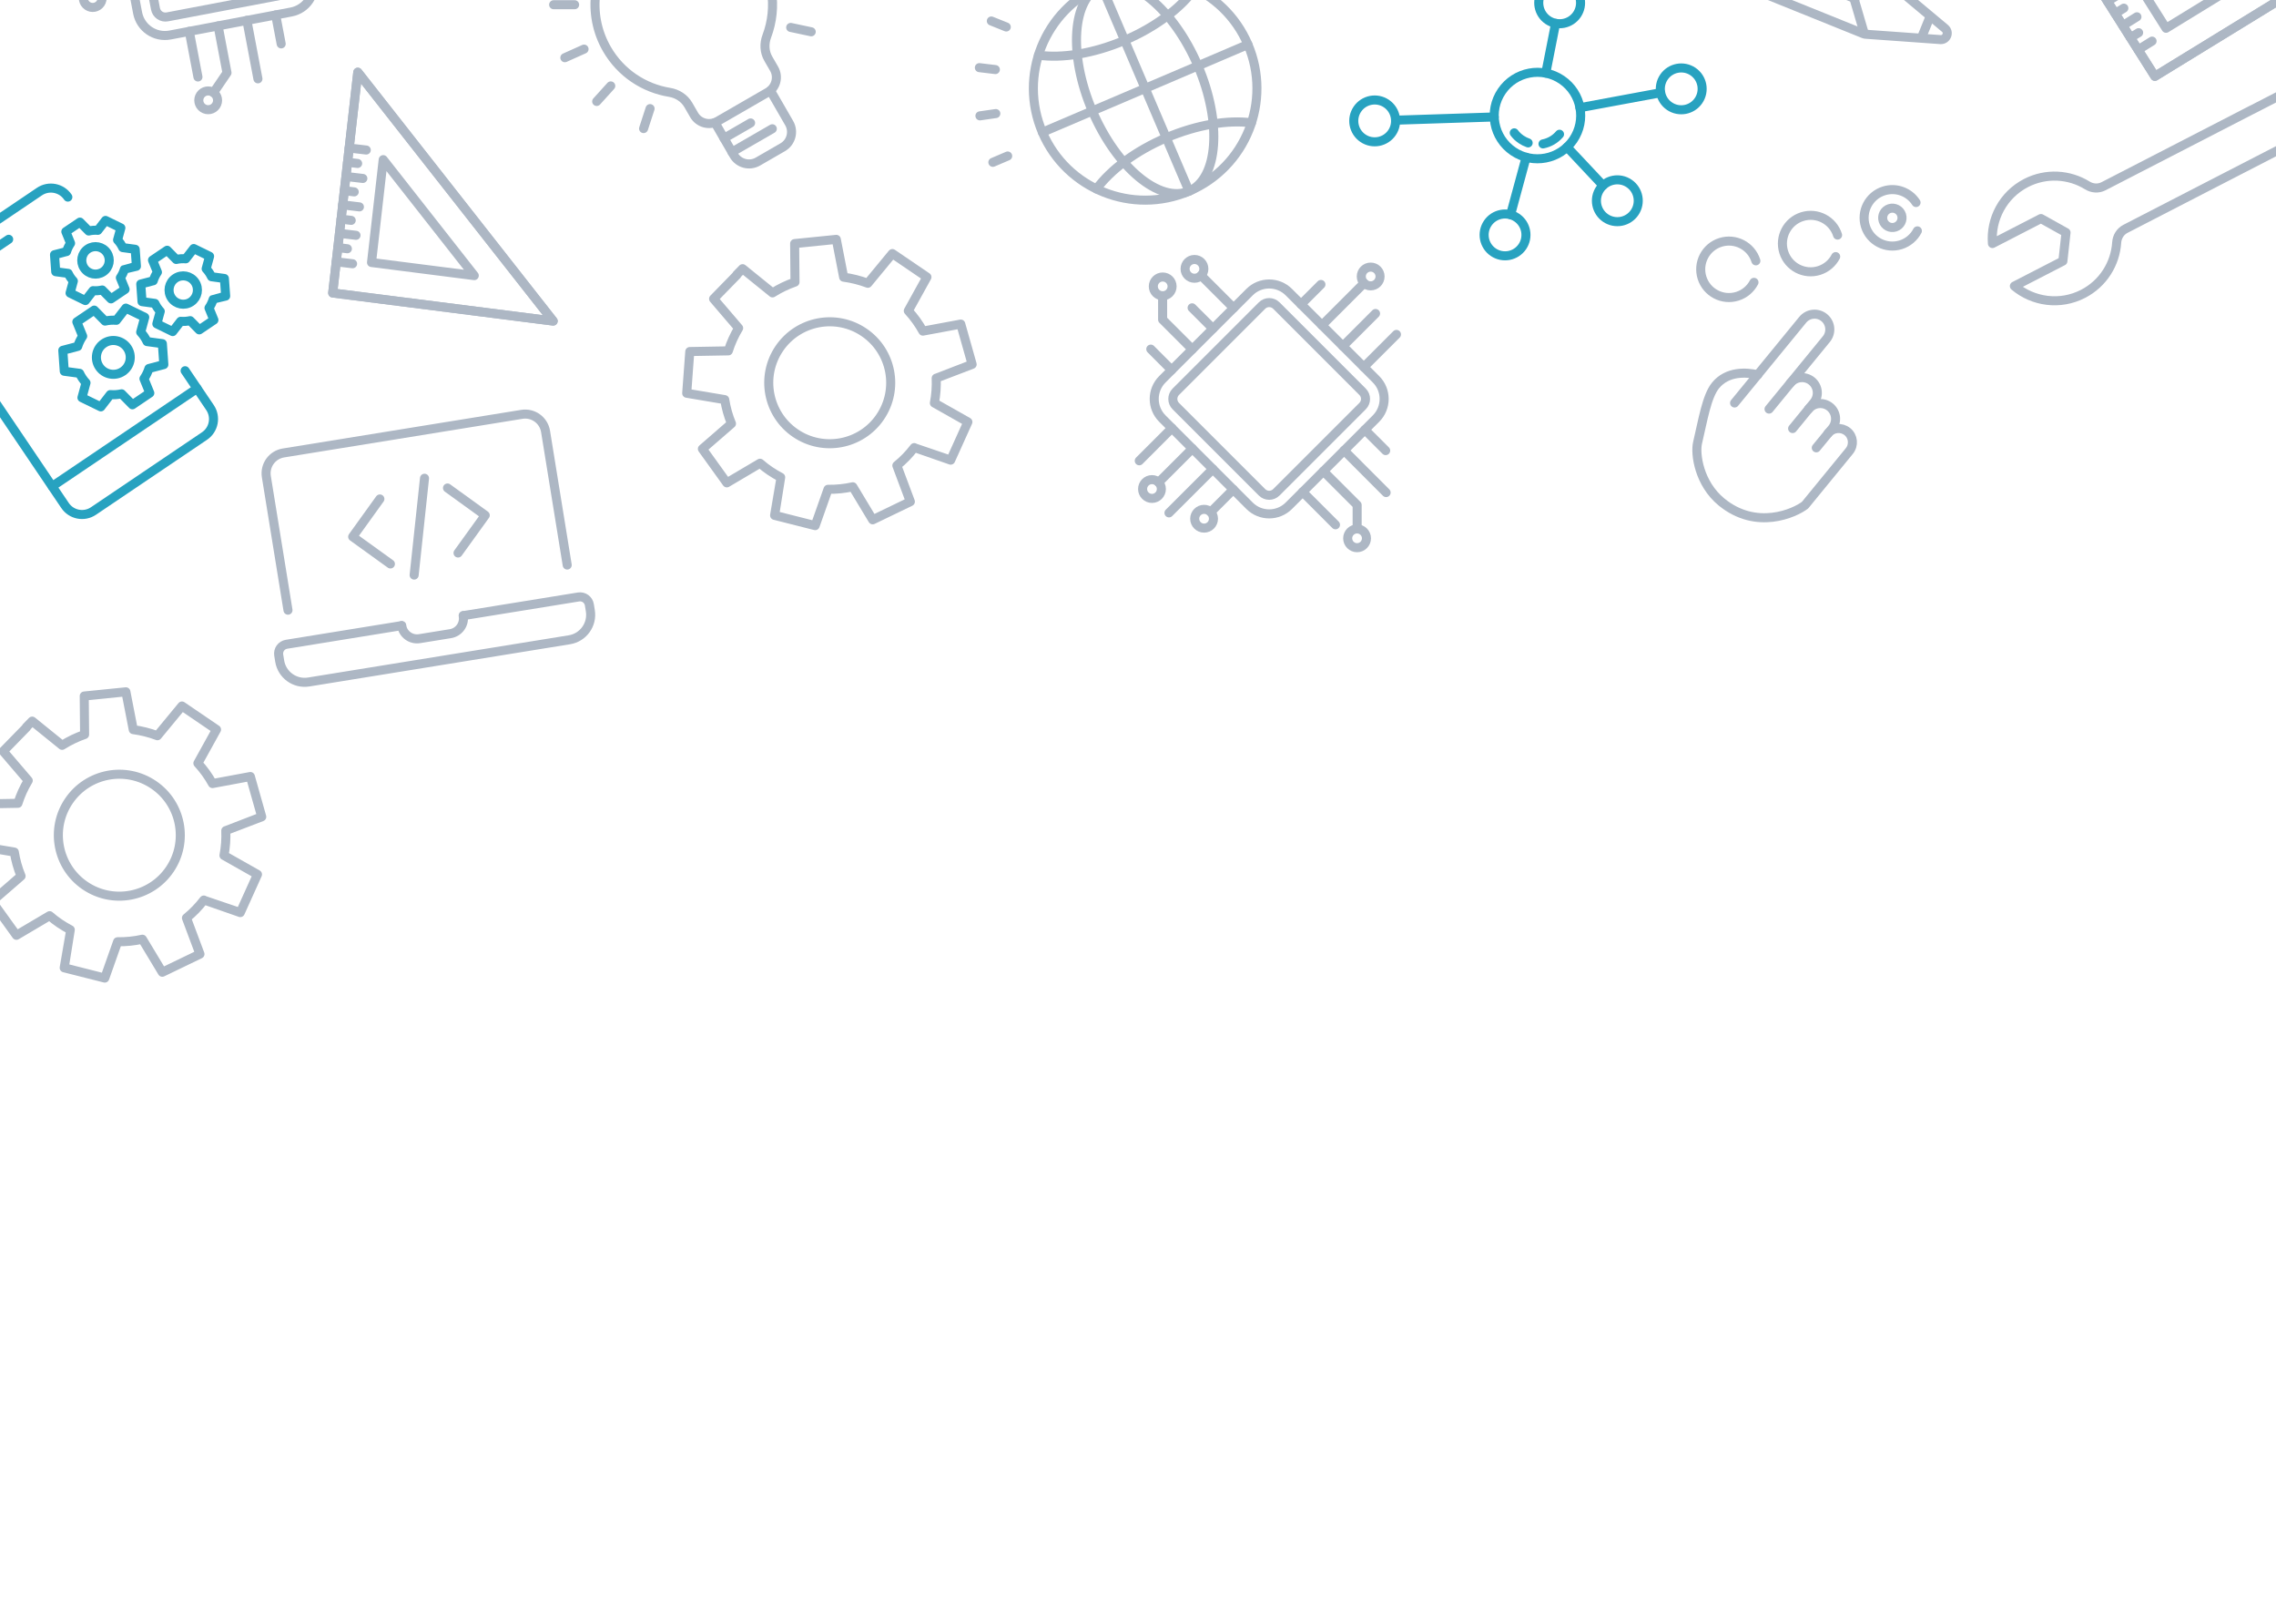 <svg width="503" height="359" viewBox="0 0 503 359" fill="none" xmlns="http://www.w3.org/2000/svg">
<path d="M56.975 -36.182L30.209 -31.094C26.877 -30.461 24.689 -27.246 25.323 -23.914L30.411 2.852C31.044 6.184 34.259 8.372 37.591 7.738L64.357 2.651C67.689 2.017 69.877 -1.198 69.243 -4.53L64.155 -31.296C63.522 -34.628 60.307 -36.816 56.975 -36.182Z" stroke="#ADB7C4" stroke-width="2" stroke-linecap="round" stroke-linejoin="round"/>
<path d="M57.586 -32.175L31.11 -27.142C29.895 -26.911 29.098 -25.74 29.329 -24.526L34.362 1.951C34.593 3.165 35.764 3.962 36.978 3.732L63.455 -1.302C64.669 -1.532 65.466 -2.704 65.236 -3.918L60.203 -30.395C59.972 -31.609 58.8 -32.406 57.586 -32.175Z" stroke="#ADB7C4" stroke-width="2" stroke-linecap="round" stroke-linejoin="round"/>
<path d="M14.803 -5.861L28.274 -8.41" stroke="#ADB7C4" stroke-width="2" stroke-linecap="round" stroke-linejoin="round"/>
<path d="M19.325 1.286C20.272 1.931 21.563 1.685 22.207 0.738C22.852 -0.209 22.606 -1.499 21.659 -2.144C20.712 -2.789 19.422 -2.543 18.777 -1.596C18.133 -0.649 18.378 0.641 19.325 1.286Z" stroke="#ADB7C4" stroke-width="2" stroke-linecap="round" stroke-linejoin="round"/>
<path d="M22.535 -0.817L29.479 -2.137" stroke="#ADB7C4" stroke-width="2" stroke-linecap="round" stroke-linejoin="round"/>
<path d="M44.842 23.887C45.789 24.532 47.08 24.287 47.724 23.34C48.369 22.392 48.123 21.102 47.176 20.458C46.229 19.813 44.939 20.058 44.294 21.006C43.65 21.953 43.895 23.243 44.842 23.887Z" stroke="#ADB7C4" stroke-width="2" stroke-linecap="round" stroke-linejoin="round"/>
<path d="M48.196 5.721L50.167 16.091L47.19 20.467" stroke="#ADB7C4" stroke-width="2" stroke-linecap="round" stroke-linejoin="round"/>
<path d="M41.828 6.919L43.747 17.017" stroke="#ADB7C4" stroke-width="2" stroke-linecap="round" stroke-linejoin="round"/>
<path d="M54.559 4.499L57.004 17.425" stroke="#ADB7C4" stroke-width="2" stroke-linecap="round" stroke-linejoin="round"/>
<path d="M60.926 3.3L62.143 9.7" stroke="#ADB7C4" stroke-width="2" stroke-linecap="round" stroke-linejoin="round"/>
<path d="M276.15 64.566L256.885 83.831C254.486 86.23 254.486 90.118 256.885 92.516L276.15 111.782C278.548 114.18 282.437 114.18 284.835 111.782L304.1 92.516C306.499 90.118 306.499 86.23 304.1 83.831L284.835 64.566C282.437 62.168 278.548 62.168 276.15 64.566Z" stroke="#ADB7C4" stroke-width="2" stroke-linecap="round" stroke-linejoin="round"/>
<path d="M278.909 67.534L259.852 86.591C258.978 87.465 258.978 88.882 259.852 89.756L278.909 108.813C279.783 109.687 281.2 109.687 282.074 108.813L301.131 89.756C302.005 88.882 302.005 87.465 301.131 86.591L282.074 67.534C281.2 66.66 279.783 66.66 278.909 67.534Z" stroke="#ADB7C4" stroke-width="2" stroke-linecap="round" stroke-linejoin="round"/>
<path d="M256.958 65.371C258.104 65.371 259.033 64.442 259.033 63.296C259.033 62.15 258.104 61.222 256.958 61.222C255.813 61.222 254.884 62.15 254.884 63.296C254.884 64.442 255.813 65.371 256.958 65.371Z" stroke="#ADB7C4" stroke-width="2" stroke-linecap="round" stroke-linejoin="round"/>
<path d="M263.508 77.213L256.941 70.646V65.371" stroke="#ADB7C4" stroke-width="2" stroke-linecap="round" stroke-linejoin="round"/>
<path d="M268.065 72.639L263.459 68.033" stroke="#ADB7C4" stroke-width="2" stroke-linecap="round" stroke-linejoin="round"/>
<path d="M263.982 61.499C265.127 61.499 266.056 60.57 266.056 59.425C266.056 58.279 265.127 57.35 263.982 57.35C262.836 57.35 261.907 58.279 261.907 59.425C261.907 60.57 262.836 61.499 263.982 61.499Z" stroke="#ADB7C4" stroke-width="2" stroke-linecap="round" stroke-linejoin="round"/>
<path d="M272.638 68.082L265.451 60.895" stroke="#ADB7C4" stroke-width="2" stroke-linecap="round" stroke-linejoin="round"/>
<path d="M258.933 81.786L254.327 77.164" stroke="#ADB7C4" stroke-width="2" stroke-linecap="round" stroke-linejoin="round"/>
<path d="M302.921 63.181C304.067 63.181 304.995 62.253 304.995 61.107C304.995 59.962 304.067 59.033 302.921 59.033C301.775 59.033 300.847 59.962 300.847 61.107C300.847 62.253 301.775 63.181 302.921 63.181Z" stroke="#ADB7C4" stroke-width="2" stroke-linecap="round" stroke-linejoin="round"/>
<path d="M292.157 71.888L301.467 62.578" stroke="#ADB7C4" stroke-width="2" stroke-linecap="round" stroke-linejoin="round"/>
<path d="M287.534 67.265L291.928 62.871" stroke="#ADB7C4" stroke-width="2" stroke-linecap="round" stroke-linejoin="round"/>
<path d="M296.779 76.51L303.999 69.29" stroke="#ADB7C4" stroke-width="2" stroke-linecap="round" stroke-linejoin="round"/>
<path d="M301.402 81.133L308.621 73.913" stroke="#ADB7C4" stroke-width="2" stroke-linecap="round" stroke-linejoin="round"/>
<path d="M251.78 101.844L258.999 94.624" stroke="#ADB7C4" stroke-width="2" stroke-linecap="round" stroke-linejoin="round"/>
<path d="M258.345 113.359L268.048 103.673" stroke="#ADB7C4" stroke-width="2" stroke-linecap="round" stroke-linejoin="round"/>
<path d="M254.59 110.158C255.735 110.158 256.664 109.229 256.664 108.083C256.664 106.938 255.735 106.009 254.59 106.009C253.444 106.009 252.515 106.938 252.515 108.083C252.515 109.229 253.444 110.158 254.59 110.158Z" stroke="#ADB7C4" stroke-width="2" stroke-linecap="round" stroke-linejoin="round"/>
<path d="M256.06 106.614L263.524 99.149" stroke="#ADB7C4" stroke-width="2" stroke-linecap="round" stroke-linejoin="round"/>
<path d="M266.105 116.724C267.25 116.724 268.179 115.795 268.179 114.65C268.179 113.504 267.25 112.575 266.105 112.575C264.959 112.575 264.03 113.504 264.03 114.65C264.03 115.795 264.959 116.724 266.105 116.724Z" stroke="#ADB7C4" stroke-width="2" stroke-linecap="round" stroke-linejoin="round"/>
<path d="M267.574 113.18L272.572 108.182" stroke="#ADB7C4" stroke-width="2" stroke-linecap="round" stroke-linejoin="round"/>
<path d="M299.916 121.053C301.061 121.053 301.99 120.124 301.99 118.978C301.99 117.833 301.061 116.904 299.916 116.904C298.77 116.904 297.841 117.833 297.841 118.978C297.841 120.124 298.77 121.053 299.916 121.053Z" stroke="#ADB7C4" stroke-width="2" stroke-linecap="round" stroke-linejoin="round"/>
<path d="M292.468 104.147L299.932 111.612V116.904" stroke="#ADB7C4" stroke-width="2" stroke-linecap="round" stroke-linejoin="round"/>
<path d="M287.877 108.721L295.145 115.989" stroke="#ADB7C4" stroke-width="2" stroke-linecap="round" stroke-linejoin="round"/>
<path d="M297.041 99.557L306.335 108.867" stroke="#ADB7C4" stroke-width="2" stroke-linecap="round" stroke-linejoin="round"/>
<path d="M301.63 94.983L306.236 99.59" stroke="#ADB7C4" stroke-width="2" stroke-linecap="round" stroke-linejoin="round"/>
<path d="M63.645 134.865L58.866 105.359C58.461 102.86 60.15 100.518 62.649 100.113L115.325 91.58C117.824 91.175 120.166 92.864 120.571 95.364L125.353 124.886" stroke="#ADB7C4" stroke-width="2" stroke-linecap="round" stroke-linejoin="round"/>
<path d="M102.378 136.07L127.854 131.943C128.998 131.758 130.066 132.528 130.252 133.673L130.466 134.995C130.96 138.042 128.892 140.909 125.845 141.403L68.219 150.737C65.171 151.231 62.305 149.163 61.811 146.116L61.597 144.794C61.412 143.649 62.182 142.581 63.327 142.396L88.77 138.274" stroke="#ADB7C4" stroke-width="2" stroke-linecap="round" stroke-linejoin="round"/>
<path d="M102.377 136.07L102.385 136.118C102.688 137.989 101.418 139.75 99.548 140.053L92.711 141.16C90.841 141.463 89.08 140.193 88.777 138.323L88.769 138.274" stroke="#ADB7C4" stroke-width="2" stroke-linecap="round" stroke-linejoin="round"/>
<path d="M86.28 124.646L77.943 118.634L83.953 110.28" stroke="#ADB7C4" stroke-width="2" stroke-linecap="round" stroke-linejoin="round"/>
<path d="M98.899 107.859L107.239 113.888L101.226 122.225" stroke="#ADB7C4" stroke-width="2" stroke-linecap="round" stroke-linejoin="round"/>
<path d="M93.818 105.703L91.526 127.106" stroke="#ADB7C4" stroke-width="2" stroke-linecap="round" stroke-linejoin="round"/>
<path d="M497.764 24.227L506.49 19.729C509.036 18.416 512.3 19.151 513.74 21.618C515.281 24.254 514.279 27.603 511.604 28.995C511.604 28.995 478.198 46.214 469.718 50.585C468.589 51.167 467.875 52.328 467.792 53.605C467.488 58.258 464.814 62.65 460.359 64.947C455.267 67.572 449.3 66.71 445.182 63.232L455.9 57.708L456.597 51.397L451.053 48.304L440.335 53.828C439.892 48.456 442.651 43.097 447.748 40.457C452.204 38.16 457.333 38.531 461.299 40.982C462.387 41.656 463.726 41.758 464.876 41.166L497.769 24.211L497.764 24.227Z" stroke="#ADB7C4" stroke-width="2" stroke-linecap="round" stroke-linejoin="round"/>
<path d="M131.684 -1.649C131.101 2.536 131.862 6.925 134.132 10.857C137.195 16.162 142.364 19.496 147.966 20.411C149.695 20.695 151.239 21.671 152.121 23.198L153.395 25.405C154.449 27.23 156.783 27.843 158.594 26.798L169.684 20.395C171.509 19.342 172.122 17.007 171.077 15.196L169.795 12.976C168.921 11.462 168.848 9.637 169.467 7.997C171.86 1.655 170.955 -5.857 166.022 -11.723C160.688 -18.055 151.648 -20.285 143.965 -17.226C136.953 -14.442 132.608 -8.312 131.67 -1.64L131.684 -1.649Z" stroke="#ADB7C4" stroke-width="2" stroke-linecap="round" stroke-linejoin="round"/>
<path d="M142.233 28.417L143.666 24.006" stroke="#ADB7C4" stroke-width="2" stroke-linecap="round" stroke-linejoin="round"/>
<path d="M131.87 22.424L134.979 18.988" stroke="#ADB7C4" stroke-width="2" stroke-linecap="round" stroke-linejoin="round"/>
<path d="M124.834 12.755L129.075 10.854" stroke="#ADB7C4" stroke-width="2" stroke-linecap="round" stroke-linejoin="round"/>
<path d="M122.354 1.042L126.994 1.041" stroke="#ADB7C4" stroke-width="2" stroke-linecap="round" stroke-linejoin="round"/>
<path d="M179.281 7.027L174.744 6.063" stroke="#ADB7C4" stroke-width="2" stroke-linecap="round" stroke-linejoin="round"/>
<path d="M170.27 20.039L174.41 27.21C175.488 29.078 174.849 31.465 172.981 32.543L167.493 35.712C165.626 36.79 163.238 36.15 162.16 34.283L158.02 27.111" stroke="#ADB7C4" stroke-width="2" stroke-linecap="round" stroke-linejoin="round"/>
<path d="M161.768 33.604L170.68 28.459" stroke="#ADB7C4" stroke-width="2" stroke-linecap="round" stroke-linejoin="round"/>
<path d="M160.012 30.562L165.883 27.173" stroke="#ADB7C4" stroke-width="2" stroke-linecap="round" stroke-linejoin="round"/>
<path d="M175.79 95.739C181.943 99.926 190.325 98.333 194.512 92.18C198.699 86.028 197.106 77.646 190.953 73.459C184.801 69.271 176.419 70.865 172.231 77.017C168.044 83.17 169.638 91.552 175.79 95.739Z" stroke="#ADB7C4" stroke-width="2" stroke-linecap="round" stroke-linejoin="round"/>
<path d="M162.818 60.713L164.117 59.384L170.73 64.734C172.294 63.743 173.964 62.944 175.696 62.344L175.619 53.835L184.824 52.908C184.824 52.908 186.443 61.242 186.448 61.264C188.258 61.508 190.047 61.956 191.794 62.611L197.212 56.044L204.855 61.245L200.734 68.695C201.994 70.066 203.08 71.576 203.962 73.183L212.331 71.628L214.846 80.531C214.846 80.531 206.925 83.577 206.902 83.582C206.98 85.413 206.849 87.26 206.501 89.078L213.905 93.266L210.1 101.702C210.1 101.702 202.076 98.948 202.049 98.93C200.911 100.427 199.621 101.742 198.206 102.893L201.192 110.873L192.867 114.889L188.47 107.589C186.677 107.989 184.831 108.175 182.992 108.148L180.156 116.176L171.19 113.907C171.19 113.907 172.52 105.507 172.529 105.493C171.732 105.069 170.925 104.599 170.155 104.075C169.386 103.551 168.657 102.996 167.965 102.387L160.63 106.721L155.229 99.212L161.657 93.629C160.943 91.918 160.453 90.142 160.167 88.327L151.763 86.915L152.444 77.698L160.963 77.548C161.505 75.823 162.264 74.126 163.24 72.518L157.707 66.046L162.863 60.763L162.818 60.713Z" stroke="#ADB7C4" stroke-width="2" stroke-linecap="round" stroke-linejoin="round"/>
<path d="M18.79 195.739C24.943 199.926 33.325 198.333 37.512 192.18C41.699 186.028 40.106 177.646 33.953 173.458C27.801 169.271 19.419 170.865 15.232 177.017C11.044 183.17 12.638 191.552 18.79 195.739Z" stroke="#ADB7C4" stroke-width="2" stroke-linecap="round" stroke-linejoin="round"/>
<path d="M5.818 160.713L7.117 159.384L13.73 164.734C15.294 163.743 16.964 162.944 18.696 162.344L18.619 153.835L27.824 152.908C27.824 152.908 29.443 161.242 29.448 161.264C31.258 161.508 33.047 161.956 34.794 162.611L40.212 156.044L47.855 161.245L43.734 168.695C44.994 170.066 46.08 171.576 46.962 173.183L55.331 171.628L57.846 180.531C57.846 180.531 49.925 183.577 49.903 183.582C49.98 185.413 49.849 187.26 49.501 189.078L56.905 193.267L53.1 201.702C53.1 201.702 45.076 198.948 45.049 198.93C43.911 200.427 42.621 201.742 41.206 202.893L44.192 210.873L35.867 214.889L31.47 207.589C29.677 207.989 27.831 208.175 25.992 208.148L23.156 216.176L14.19 213.907C14.19 213.907 15.52 205.507 15.53 205.493C14.732 205.069 13.925 204.599 13.155 204.075C12.386 203.551 11.657 202.996 10.965 202.387L3.63 206.721L-1.771 199.212L4.657 193.629C3.943 191.918 3.453 190.142 3.167 188.327L-5.237 186.915L-4.556 177.698L3.963 177.548C4.505 175.823 5.264 174.126 6.24 172.518L0.707 166.046L5.863 160.763L5.818 160.713Z" stroke="#ADB7C4" stroke-width="2" stroke-linecap="round" stroke-linejoin="round"/>
<path d="M476.233 16.876L518.104 -8.81L449.994 -24.638L476.233 16.876Z" stroke="#ADB7C4" stroke-width="2" stroke-linecap="round" stroke-linejoin="round"/>
<path d="M476.233 16.876L518.104 -8.81L449.994 -24.638L476.233 16.876Z" stroke="#ADB7C4" stroke-width="2" stroke-linecap="round" stroke-linejoin="round"/>
<path d="M478.702 6.249L498.218 -5.716L466.478 -13.093L478.702 6.249Z" stroke="#ADB7C4" stroke-width="2" stroke-linecap="round" stroke-linejoin="round"/>
<path d="M475.611 9.086L472.533 11.003" stroke="#ADB7C4" stroke-width="2" stroke-linecap="round" stroke-linejoin="round"/>
<path d="M472.641 7.221L470.84 8.329" stroke="#ADB7C4" stroke-width="2" stroke-linecap="round" stroke-linejoin="round"/>
<path d="M472.265 3.713L469.148 5.655" stroke="#ADB7C4" stroke-width="2" stroke-linecap="round" stroke-linejoin="round"/>
<path d="M469.373 1.799L467.455 2.98" stroke="#ADB7C4" stroke-width="2" stroke-linecap="round" stroke-linejoin="round"/>
<path d="M468.919 -1.66L465.762 0.307" stroke="#ADB7C4" stroke-width="2" stroke-linecap="round" stroke-linejoin="round"/>
<path d="M73.526 64.756L122.255 70.96L79.074 15.96L73.526 64.756Z" stroke="#ADB7C4" stroke-width="2" stroke-linecap="round" stroke-linejoin="round"/>
<path d="M73.526 64.756L122.255 70.96L79.074 15.96L73.526 64.756Z" stroke="#ADB7C4" stroke-width="2" stroke-linecap="round" stroke-linejoin="round"/>
<path d="M82.107 58.019L104.815 60.916L84.692 35.285L82.107 58.019Z" stroke="#ADB7C4" stroke-width="2" stroke-linecap="round" stroke-linejoin="round"/>
<path d="M77.921 58.294L74.32 57.861" stroke="#ADB7C4" stroke-width="2" stroke-linecap="round" stroke-linejoin="round"/>
<path d="M76.772 54.98L74.675 54.716" stroke="#ADB7C4" stroke-width="2" stroke-linecap="round" stroke-linejoin="round"/>
<path d="M78.678 52.01L75.031 51.571" stroke="#ADB7C4" stroke-width="2" stroke-linecap="round" stroke-linejoin="round"/>
<path d="M77.621 48.707L75.386 48.426" stroke="#ADB7C4" stroke-width="2" stroke-linecap="round" stroke-linejoin="round"/>
<path d="M79.434 45.726L75.742 45.282" stroke="#ADB7C4" stroke-width="2" stroke-linecap="round" stroke-linejoin="round"/>
<path d="M78.286 42.412L76.097 42.136" stroke="#ADB7C4" stroke-width="2" stroke-linecap="round" stroke-linejoin="round"/>
<path d="M80.191 39.442L76.463 39.005" stroke="#ADB7C4" stroke-width="2" stroke-linecap="round" stroke-linejoin="round"/>
<path d="M79.042 36.128L76.817 35.861" stroke="#ADB7C4" stroke-width="2" stroke-linecap="round" stroke-linejoin="round"/>
<path d="M80.947 33.159L77.173 32.716" stroke="#ADB7C4" stroke-width="2" stroke-linecap="round" stroke-linejoin="round"/>
<path d="M18.996 84.597C18.714 84.295 18.449 83.961 18.211 83.609C17.974 83.257 17.763 82.887 17.589 82.512L14.206 82.057L13.88 77.429C13.88 77.429 17.127 76.576 17.177 76.562C17.426 75.763 17.797 75 18.274 74.304L16.982 71.136L20.826 68.54L23.214 70.967C24.051 70.777 24.885 70.726 25.719 70.794L27.818 68.095L31.989 70.127L31.093 73.412C31.376 73.714 31.641 74.048 31.879 74.4C32.116 74.751 32.327 75.122 32.501 75.497L35.883 75.952L36.21 80.58C36.21 80.58 32.962 81.433 32.913 81.447C32.664 82.246 32.292 83.009 31.816 83.705L33.108 86.873L29.264 89.469C29.264 89.469 26.944 87.114 26.875 87.042C26.038 87.232 25.205 87.283 24.371 87.215L22.281 89.928L18.11 87.896C18.11 87.896 18.992 84.678 19.005 84.61L18.996 84.597Z" stroke="#27A2C0" stroke-width="2" stroke-linecap="round" stroke-linejoin="round"/>
<path d="M27.141 82.093C28.853 80.937 29.304 78.612 28.148 76.9C26.991 75.188 24.666 74.737 22.954 75.894C21.242 77.05 20.792 79.375 21.948 81.087C23.104 82.799 25.429 83.249 27.141 82.093Z" stroke="#27A2C0" stroke-width="2" stroke-linecap="round" stroke-linejoin="round"/>
<path d="M16.203 62.103C15.979 61.859 15.76 61.593 15.568 61.309C15.376 61.025 15.211 60.722 15.069 60.424L12.317 60.056L12.046 56.297C12.046 56.297 14.674 55.606 14.71 55.602C14.905 54.957 15.214 54.335 15.596 53.762L14.552 51.195L17.666 49.092L19.603 51.056C20.268 50.902 20.96 50.848 21.631 50.908L23.326 48.719L26.711 50.375L25.984 53.034C26.207 53.277 26.427 53.543 26.628 53.841C26.829 54.139 26.985 54.428 27.127 54.726L29.879 55.095L30.15 58.853C30.15 58.853 27.513 59.53 27.486 59.548C27.291 60.193 26.982 60.815 26.6 61.389L27.644 63.956L24.53 66.058C24.53 66.058 22.652 64.153 22.593 64.094C21.928 64.248 21.235 64.302 20.565 64.242L18.87 66.431L15.485 64.775C15.485 64.775 16.203 62.162 16.212 62.116L16.203 62.103Z" stroke="#27A2C0" stroke-width="2" stroke-linecap="round" stroke-linejoin="round"/>
<path d="M22.809 60.066C24.2 59.127 24.566 57.239 23.627 55.848C22.688 54.458 20.799 54.092 19.409 55.031C18.018 55.97 17.652 57.858 18.591 59.249C19.53 60.639 21.419 61.005 22.809 60.066Z" stroke="#27A2C0" stroke-width="2" stroke-linecap="round" stroke-linejoin="round"/>
<path d="M35.42 68.815C35.188 68.558 34.959 68.279 34.758 67.981C34.557 67.683 34.383 67.367 34.232 67.055L31.389 66.669L31.108 62.779C31.108 62.779 33.835 62.061 33.871 62.056C34.085 61.38 34.385 60.744 34.793 60.153L33.708 57.495L36.944 55.31L38.949 57.346C39.65 57.188 40.352 57.148 41.059 57.202L42.817 54.931L46.32 56.645L45.562 59.404C45.794 59.661 46.023 59.941 46.224 60.239C46.425 60.536 46.599 60.852 46.75 61.164L49.593 61.55L49.874 65.44C49.874 65.44 47.138 66.145 47.111 66.163C46.897 66.84 46.597 67.476 46.189 68.067L47.274 70.724L44.038 72.909C44.038 72.909 42.092 70.932 42.033 70.873C41.332 71.031 40.63 71.072 39.923 71.017L38.165 73.288L34.662 71.574C34.662 71.574 35.398 68.87 35.42 68.815Z" stroke="#27A2C0" stroke-width="2" stroke-linecap="round" stroke-linejoin="round"/>
<path d="M42.252 66.705C43.688 65.735 44.066 63.786 43.096 62.35C42.127 60.915 40.177 60.537 38.742 61.507C37.307 62.476 36.929 64.425 37.898 65.861C38.867 67.296 40.817 67.674 42.252 66.705Z" stroke="#27A2C0" stroke-width="2" stroke-linecap="round" stroke-linejoin="round"/>
<path d="M40.911 81.939L46.414 90.088C47.812 92.159 47.267 94.971 45.196 96.37L20.655 112.942C18.584 114.341 15.772 113.796 14.373 111.725L-17.045 65.2C-18.444 63.129 -17.899 60.317 -15.828 58.919L8.714 42.346C10.785 40.947 13.597 41.492 14.996 43.563" stroke="#27A2C0" stroke-width="2" stroke-linecap="round" stroke-linejoin="round"/>
<path d="M11.536 107.492L43.563 85.864" stroke="#27A2C0" stroke-width="2" stroke-linecap="round" stroke-linejoin="round"/>
<path d="M-3.51 56.553L1.918 52.888" stroke="#27A2C0" stroke-width="2" stroke-linecap="round" stroke-linejoin="round"/>
<path d="M219.424 35.877L222.699 34.479" stroke="#ADB7C4" stroke-width="2" stroke-linecap="round" stroke-linejoin="round"/>
<path d="M216.565 25.607L220.079 25.101" stroke="#ADB7C4" stroke-width="2" stroke-linecap="round" stroke-linejoin="round"/>
<path d="M216.439 14.952L219.977 15.377" stroke="#ADB7C4" stroke-width="2" stroke-linecap="round" stroke-linejoin="round"/>
<path d="M219.087 4.639L222.388 5.965" stroke="#ADB7C4" stroke-width="2" stroke-linecap="round" stroke-linejoin="round"/>
<path d="M262.779 42.25C275.323 36.895 281.151 22.384 275.796 9.84C270.44 -2.704 255.93 -8.532 243.385 -3.177C230.841 2.179 225.013 16.689 230.369 29.234C235.724 41.778 250.235 47.606 262.779 42.25Z" stroke="#ADB7C4" stroke-width="2" stroke-linecap="round" stroke-linejoin="round"/>
<path d="M262.778 42.251C269.225 39.499 270.109 27.098 264.754 14.554C259.398 2.01 249.831 -5.929 243.385 -3.176C236.938 -0.424 236.054 11.976 241.409 24.52C246.765 37.065 256.332 45.003 262.778 42.251Z" stroke="#ADB7C4" stroke-width="2" stroke-linecap="round" stroke-linejoin="round"/>
<path d="M262.779 42.25L243.386 -3.177" stroke="#ADB7C4" stroke-width="2" stroke-linecap="round" stroke-linejoin="round"/>
<path d="M230.369 29.234L275.796 9.84" stroke="#ADB7C4" stroke-width="2" stroke-linecap="round" stroke-linejoin="round"/>
<path d="M276.576 27.143C271.369 26.471 264.58 27.54 257.744 30.459C250.909 33.377 245.441 37.54 242.325 41.765" stroke="#ADB7C4" stroke-width="2" stroke-linecap="round" stroke-linejoin="round"/>
<path d="M229.506 12.197C234.738 12.93 241.622 11.873 248.547 8.917C255.472 5.96 260.997 1.719 264.087 -2.566" stroke="#ADB7C4" stroke-width="2" stroke-linecap="round" stroke-linejoin="round"/>
<path d="M342.085 4.446C344.196 5.882 347.071 5.336 348.508 3.225C349.944 1.114 349.397 -1.761 347.287 -3.197C345.176 -4.633 342.301 -4.087 340.865 -1.976C339.428 0.134 339.975 3.009 342.085 4.446Z" stroke="#27A2C0" stroke-width="2" stroke-miterlimit="10" stroke-linecap="round"/>
<path d="M368.956 23.463C371.066 24.899 373.941 24.353 375.378 22.242C376.814 20.132 376.267 17.256 374.157 15.82C372.046 14.384 369.171 14.93 367.735 17.041C366.298 19.151 366.845 22.027 368.956 23.463Z" stroke="#27A2C0" stroke-width="2" stroke-miterlimit="10" stroke-linecap="round"/>
<path d="M354.834 48.191C356.945 49.627 359.82 49.081 361.256 46.97C362.692 44.86 362.146 41.984 360.035 40.548C357.925 39.112 355.049 39.658 353.613 41.769C352.177 43.879 352.723 46.755 354.834 48.191Z" stroke="#27A2C0" stroke-width="2" stroke-miterlimit="10" stroke-linecap="round"/>
<path d="M330.017 55.742C332.128 57.178 335.003 56.632 336.439 54.521C337.876 52.41 337.329 49.535 335.218 48.099C333.108 46.662 330.233 47.209 328.796 49.319C327.36 51.43 327.907 54.305 330.017 55.742Z" stroke="#27A2C0" stroke-width="2" stroke-miterlimit="10" stroke-linecap="round"/>
<path d="M301.208 30.544C303.318 31.981 306.193 31.434 307.63 29.324C309.066 27.213 308.519 24.338 306.409 22.901C304.298 21.465 301.423 22.012 299.987 24.122C298.55 26.233 299.097 29.108 301.208 30.544Z" stroke="#27A2C0" stroke-width="2" stroke-miterlimit="10" stroke-linecap="round"/>
<path d="M334.406 33.44C338.769 36.409 344.712 35.279 347.681 30.916C350.65 26.553 349.521 20.61 345.158 17.641C340.795 14.672 334.851 15.801 331.882 20.164C328.913 24.527 330.043 30.471 334.406 33.44Z" stroke="#27A2C0" stroke-width="2" stroke-miterlimit="10" stroke-linecap="round"/>
<path d="M341.621 16.162L343.787 5.169" stroke="#27A2C0" stroke-width="2" stroke-miterlimit="10" stroke-linecap="round"/>
<path d="M367.004 20.495L349.163 23.804" stroke="#27A2C0" stroke-width="2" stroke-miterlimit="10" stroke-linecap="round"/>
<path d="M354.276 40.995L346.316 32.515" stroke="#27A2C0" stroke-width="2" stroke-miterlimit="10" stroke-linecap="round"/>
<path d="M337.279 34.762L333.837 47.455" stroke="#27A2C0" stroke-width="2" stroke-miterlimit="10" stroke-linecap="round"/>
<path d="M308.422 26.564L330.225 25.852" stroke="#27A2C0" stroke-width="2" stroke-miterlimit="10" stroke-linecap="round"/>
<path d="M341.009 31.808C342.402 31.532 343.687 30.805 344.658 29.669" stroke="#27A2C0" stroke-width="2" stroke-miterlimit="10" stroke-linecap="round"/>
<path d="M334.654 29.36C335.065 29.917 335.582 30.407 336.189 30.82C336.675 31.151 337.194 31.405 337.722 31.587" stroke="#27A2C0" stroke-width="2" stroke-miterlimit="10" stroke-linecap="round"/>
<path d="M352.881 -26.057L350.997 -21.387C350.176 -19.352 351.166 -17.022 353.201 -16.201L411.853 7.466C411.981 7.518 412.14 7.557 412.286 7.566L428.833 8.751C430.188 8.849 430.886 7.151 429.836 6.266L417.115 -4.372C417.004 -4.466 416.884 -4.54 416.734 -4.6L358.083 -28.267C356.048 -29.088 353.718 -28.098 352.896 -26.063L352.881 -26.057Z" stroke="#ADB7C4" stroke-width="2" stroke-miterlimit="10"/>
<path d="M412.052 7.56L409.719 -0.393L416.919 -4.5" stroke="#ADB7C4" stroke-width="2" stroke-miterlimit="10"/>
<path d="M367.782 -17.303L409.719 -0.393" stroke="#ADB7C4" stroke-width="2" stroke-miterlimit="10"/>
<path d="M424.625 8.411L426.567 3.628" stroke="#ADB7C4" stroke-width="2" stroke-miterlimit="10"/>
<path d="M383.344 89.068L398.407 70.673C399.582 69.241 401.704 69.017 403.157 70.204C404.589 71.379 404.812 73.501 403.626 74.954L390.963 90.418" stroke="#ADB7C4" stroke-width="2" stroke-linecap="round" stroke-linejoin="round"/>
<path d="M395.65 84.695C396.826 83.263 398.947 83.039 400.4 84.225C401.832 85.401 402.056 87.523 400.869 88.976L396.172 94.72" stroke="#ADB7C4" stroke-width="2" stroke-linecap="round" stroke-linejoin="round"/>
<path d="M399.683 90.428C400.859 88.996 402.98 88.773 404.433 89.959C405.865 91.135 406.089 93.256 404.902 94.709L401.402 98.98" stroke="#ADB7C4" stroke-width="2" stroke-linecap="round" stroke-linejoin="round"/>
<path d="M403.97 95.825C405.03 94.515 406.959 94.335 408.27 95.395C409.58 96.455 409.76 98.385 408.7 99.695L398.92 111.648C396.633 113.413 388.17 117.262 380.463 110.956C375.473 106.86 374.594 100.321 375.162 97.882C376.356 92.813 377.186 87.568 379.142 85.187C381.725 82.027 385.881 82.225 388.474 82.846" stroke="#ADB7C4" stroke-width="2" stroke-linecap="round" stroke-linejoin="round"/>
<path d="M387.633 62.405C386.896 63.819 385.612 64.96 383.976 65.475C380.689 66.511 377.186 64.686 376.15 61.399C375.114 58.112 376.939 54.609 380.226 53.573C383.513 52.537 387.016 54.362 388.052 57.649" stroke="#ADB7C4" stroke-width="2" stroke-linecap="round" stroke-linejoin="round"/>
<path d="M405.689 56.715C404.953 58.129 403.668 59.27 402.032 59.786C398.745 60.822 395.242 58.997 394.206 55.71C393.17 52.423 394.995 48.919 398.282 47.884C401.569 46.848 405.072 48.672 406.108 51.959" stroke="#ADB7C4" stroke-width="2" stroke-linecap="round" stroke-linejoin="round"/>
<path d="M423.744 51.026C423.008 52.439 421.724 53.58 420.088 54.096C416.801 55.132 413.297 53.307 412.262 50.02C411.226 46.733 413.05 43.23 416.337 42.194C419.079 41.33 421.969 42.457 423.45 44.765" stroke="#ADB7C4" stroke-width="2" stroke-linecap="round" stroke-linejoin="round"/>
<path d="M416.172 48.789C416.527 49.916 417.729 50.542 418.856 50.187C419.983 49.832 420.609 48.63 420.254 47.503C419.899 46.376 418.697 45.75 417.57 46.105C416.443 46.461 415.817 47.662 416.172 48.789Z" stroke="#ADB7C4" stroke-width="2" stroke-linecap="round" stroke-linejoin="round"/>
</svg>
